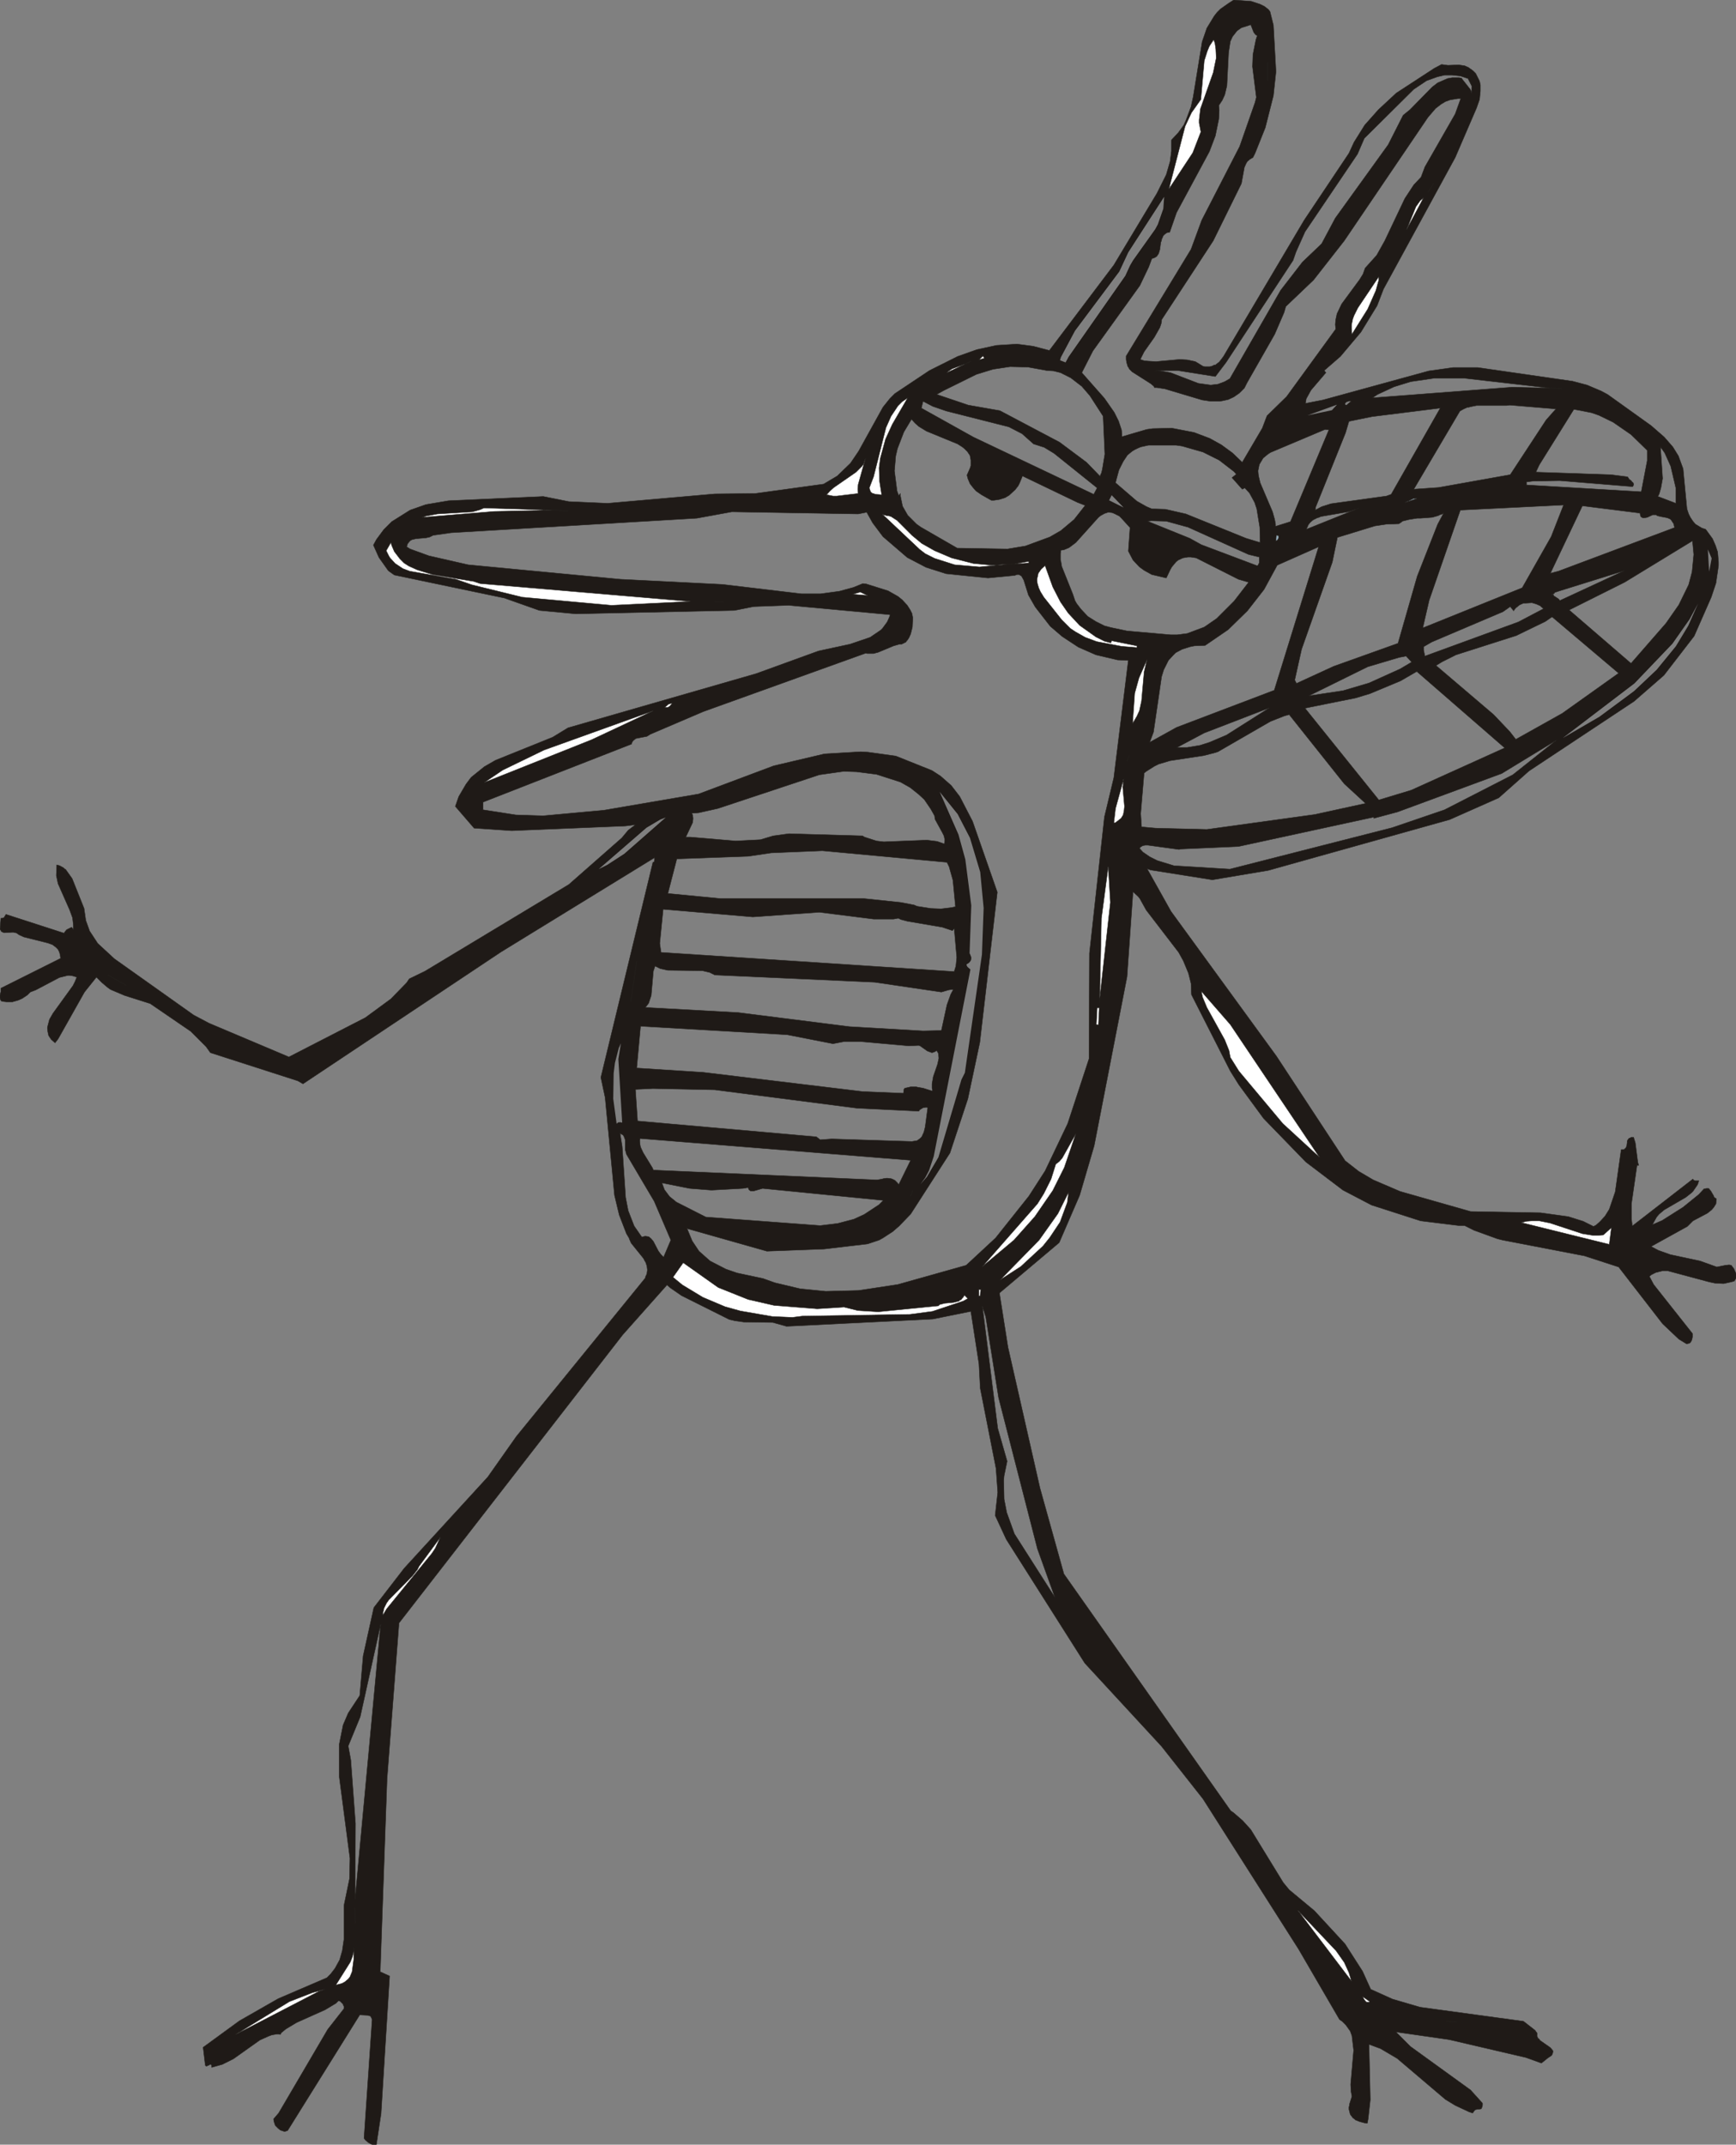 <?xml version="1.0" encoding="UTF-8" standalone="no"?>
<svg xmlns:xlink="http://www.w3.org/1999/xlink" height="251.2px" width="203.4px" xmlns="http://www.w3.org/2000/svg">
  <rect width="100%" height="100%" fill="#808080" stroke="none"/>
  <g transform="matrix(1.0, 0.0, 0.0, 1.0, -95.0, -18.0)">
    <path d="M243.6 19.1 L243.8 19.35 244.2 20.95 244.5 26.4 244.2 29.2 243.25 32.95 242.05 35.95 241.8 36.45 241.7 36.5 241.55 36.6 241.45 36.65 241.15 36.9 241.0 37.15 240.8 37.6 240.45 39.5 237.15 46.2 231.1 55.45 231.1 55.65 231.05 55.9 230.9 56.35 230.25 57.5 229.05 59.2 228.6 60.1 229.05 60.25 229.55 60.3 230.45 60.35 233.2 60.1 234.1 60.15 235.05 60.35 235.95 60.9 236.15 60.95 236.75 60.95 237.1 60.85 237.25 60.75 237.4 60.75 237.85 60.4 238.05 60.15 238.35 59.75 247.8 43.8 253.05 35.95 253.65 34.65 254.9 32.65 256.5 30.85 258.6 28.9 263.05 26.0 263.9 25.55 264.65 25.65 265.9 25.6 266.6 25.7 267.05 25.9 267.6 26.3 267.9 26.6 268.35 27.5 268.45 27.95 268.45 28.65 268.35 29.65 268.0 30.65 265.5 36.45 257.1 51.85 256.35 53.8 254.45 56.9 252.05 59.75 250.15 61.4 250.35 61.65 248.6 63.7 248.05 64.7 247.95 65.25 250.0 64.85 262.4 61.45 265.25 61.05 268.15 61.05 279.25 62.65 280.95 63.1 282.6 63.8 283.35 64.2 288.45 67.85 290.0 69.2 291.0 70.35 291.65 71.4 292.2 72.9 292.65 77.6 292.85 78.2 293.05 78.6 293.35 79.05 293.65 79.4 294.4 79.85 294.85 80.0 295.65 81.1 296.0 81.9 296.25 82.65 296.35 83.85 296.35 84.25 296.05 86.3 295.5 87.95 293.5 92.5 289.95 97.1 286.45 100.15 274.15 108.3 270.6 111.45 264.85 114.0 243.6 119.95 237.05 121.05 229.8 119.9 229.4 119.75 232.2 124.75 244.55 141.7 252.6 153.95 254.2 155.2 255.9 156.2 259.05 157.55 267.3 159.9 275.5 160.05 278.75 160.5 280.5 161.05 281.7 161.65 282.0 161.5 282.45 161.1 283.05 160.45 283.55 159.65 284.25 157.6 284.95 152.65 285.05 152.65 285.15 152.65 285.25 152.65 285.35 152.6 285.4 152.5 285.45 152.5 285.5 152.45 285.6 152.2 285.65 151.8 285.65 151.65 285.7 151.55 285.8 151.4 285.85 151.35 285.9 151.3 286.0 151.3 286.05 151.25 286.15 151.2 286.4 151.2 286.6 151.85 286.9 154.15 287.0 154.5 286.8 154.5 286.15 159.0 286.15 160.75 286.25 161.6 293.35 156.1 293.4 156.2 293.5 156.25 293.6 156.3 294.05 156.3 293.9 156.75 293.35 157.55 293.2 157.7 292.5 158.25 290.0 159.7 289.4 160.2 289.1 160.55 288.6 161.45 289.75 160.95 292.2 159.4 294.05 157.9 294.65 157.25 294.95 157.2 295.2 157.2 295.45 157.5 295.8 158.1 295.8 158.2 296.0 158.35 296.1 158.4 296.1 158.55 296.05 159.0 295.8 159.4 295.55 159.7 295.05 160.1 293.35 161.0 292.7 161.65 288.45 164.0 289.3 164.45 290.7 164.95 294.2 165.7 296.15 166.4 297.15 166.2 297.6 166.15 297.85 166.2 298.15 166.6 298.2 166.7 298.3 166.95 298.35 167.05 298.4 167.2 298.4 167.3 298.4 167.45 298.4 167.55 298.4 167.7 298.35 167.8 298.2 168.05 297.85 168.15 296.95 168.35 295.95 168.3 295.25 168.15 290.4 166.85 289.8 166.85 289.0 167.05 288.5 167.3 288.25 167.5 288.75 168.45 293.3 174.2 293.3 174.6 293.25 174.85 293.2 175.0 293.15 175.1 293.05 175.25 292.9 175.35 292.8 175.35 292.7 175.4 292.6 175.4 291.7 174.85 289.8 173.05 284.65 166.4 280.65 165.1 271.05 163.25 270.45 163.1 267.7 162.1 266.6 161.55 265.9 161.55 261.45 161.0 255.7 159.15 252.35 157.4 248.0 154.1 243.05 149.0 240.15 145.05 239.15 143.45 234.6 134.5 234.55 133.2 234.25 132.0 233.65 130.55 233.1 129.55 229.3 124.6 228.55 123.25 228.35 123.0 227.75 122.45 227.05 132.4 223.2 152.2 221.5 158.0 219.1 163.55 212.1 169.45 213.1 175.8 216.85 192.3 219.65 202.35 239.2 230.1 239.5 230.3 240.6 231.25 241.55 232.3 245.35 238.5 246.05 239.35 249.0 241.8 252.6 245.7 254.65 248.9 255.6 251.0 258.15 252.15 261.4 253.1 273.5 254.75 274.85 255.8 275.1 256.15 275.1 256.3 275.1 256.4 275.1 256.5 275.2 256.75 275.3 256.8 275.45 257.0 276.6 257.8 276.75 257.95 276.95 258.2 276.95 258.25 276.95 258.35 276.9 258.55 276.8 258.75 276.35 259.05 275.6 259.65 273.8 259.0 264.8 256.9 258.55 256.0 260.25 257.7 267.3 262.8 268.7 264.35 268.7 264.6 268.65 264.75 268.65 264.8 268.6 264.9 268.55 265.0 268.3 265.05 268.15 265.05 267.9 265.1 267.8 265.15 267.65 265.35 267.55 265.5 267.1 265.35 265.5 264.6 264.35 263.9 258.7 259.1 256.75 257.95 255.4 257.45 255.55 263.95 255.3 266.2 255.2 266.7 254.85 266.65 254.3 266.5 253.8 266.3 253.7 266.2 253.5 266.05 253.2 265.65 253.15 265.45 253.05 265.05 253.05 264.8 253.1 264.65 253.1 264.5 253.4 263.55 253.3 263.0 253.25 262.15 253.6 258.15 253.4 256.45 253.2 255.9 252.7 255.2 252.25 254.75 251.95 254.55 247.15 246.3 235.95 228.7 231.1 222.55 222.1 212.8 212.9 198.3 211.6 195.5 211.9 192.8 211.7 190.0 209.85 180.6 209.7 177.75 208.75 171.6 204.3 172.5 187.15 173.35 185.55 172.9 182.15 172.85 181.1 172.7 180.45 172.55 174.85 169.75 173.55 168.85 173.15 168.5 167.95 174.35 141.75 208.1 140.35 226.35 139.55 248.95 140.65 249.45 139.65 265.55 139.1 269.2 138.7 269.2 138.5 269.15 138.15 268.95 137.8 268.65 137.65 268.45 138.6 254.55 138.5 254.3 138.4 254.15 138.3 254.1 138.2 254.1 138.1 254.05 137.15 254.0 128.7 267.55 128.4 267.65 128.3 267.65 128.15 267.6 127.85 267.5 127.6 267.3 127.25 266.95 127.1 266.5 127.05 266.2 127.65 265.5 133.4 255.7 135.2 253.4 135.25 253.35 135.3 253.25 135.3 253.0 135.25 252.9 135.2 252.85 135.2 252.75 135.1 252.65 134.85 252.4 134.65 252.35 134.35 252.65 133.1 253.4 129.75 254.9 128.5 255.65 127.95 256.1 127.85 256.3 127.65 256.25 127.45 256.25 126.85 256.35 126.45 256.5 125.45 256.95 122.35 259.15 121.05 259.8 119.8 260.15 119.8 260.0 119.8 259.9 119.75 259.85 119.7 259.8 119.65 259.8 119.6 259.8 119.55 259.85 119.45 259.9 119.3 259.95 119.25 260.0 119.15 260.0 119.1 259.95 119.05 259.9 118.8 257.8 123.05 254.7 127.6 252.1 133.3 249.65 133.75 249.2 134.25 248.55 134.8 247.55 135.1 246.5 135.3 245.15 135.3 241.2 135.95 238.05 136.0 235.65 134.75 226.1 134.75 222.3 135.2 220.05 135.8 218.65 137.15 216.6 137.55 211.95 138.8 206.3 142.35 201.7 152.15 191.0 155.5 186.25 170.6 167.7 170.65 167.5 170.75 167.3 170.8 167.15 170.85 166.75 170.8 166.3 170.65 165.85 170.55 165.7 170.4 165.4 168.95 163.6 168.75 163.15 168.7 163.0 168.4 162.5 167.55 160.3 167.0 158.0 165.9 146.55 165.4 144.2 171.5 119.0 171.65 118.95 171.7 118.65 171.7 118.45 153.7 129.5 130.5 144.95 129.9 144.6 119.65 141.3 119.15 140.6 117.35 138.8 112.6 135.55 109.6 134.6 107.95 133.9 107.6 133.65 106.95 133.1 106.3 132.45 104.9 134.2 101.8 139.7 101.45 140.15 101.0 139.75 100.7 139.3 100.6 138.85 100.55 138.4 100.6 138.15 100.8 137.4 101.2 136.7 103.55 133.45 103.8 132.95 104.0 132.45 103.5 132.3 103.15 132.25 102.95 132.25 101.95 132.5 99.2 133.95 98.55 134.2 98.2 134.55 97.6 134.95 97.15 135.15 96.45 135.35 95.8 135.35 95.35 135.3 95.15 135.25 95.1 135.15 95.05 135.1 95.0 134.9 95.0 134.55 95.1 134.15 95.1 133.75 102.1 130.25 102.05 129.85 101.95 129.5 101.8 129.2 101.55 128.95 101.15 128.65 100.6 128.45 97.8 127.75 97.25 127.5 97.1 127.4 97.05 127.35 96.85 127.25 96.75 127.25 96.6 127.2 96.4 127.2 95.5 127.25 95.35 127.2 95.25 127.15 95.15 127.1 95.15 127.05 95.1 127.0 95.05 126.9 95.0 126.85 95.1 125.55 95.15 125.55 95.3 125.55 95.35 125.5 95.45 125.5 95.7 125.1 102.5 127.3 102.6 127.15 102.8 126.9 103.4 126.6 103.6 126.9 103.6 126.4 103.5 125.5 103.15 124.55 101.8 121.5 101.6 120.55 101.65 119.3 102.0 119.4 102.45 119.65 102.55 119.75 102.7 119.85 103.45 120.9 104.85 124.4 105.05 125.8 105.5 127.05 106.45 128.5 108.4 130.3 117.7 136.9 119.5 137.85 128.85 141.8 137.8 137.2 140.8 135.0 142.65 133.1 142.95 132.65 144.8 131.75 161.65 121.6 167.85 116.15 168.6 115.25 169.45 114.6 168.25 114.75 154.95 115.3 150.55 115.0 148.35 112.45 148.75 111.3 149.6 109.85 150.2 109.05 151.75 107.8 153.05 107.05 159.75 104.35 161.55 103.25 183.6 96.9 190.9 94.25 194.6 93.45 196.95 92.65 198.2 91.8 198.4 91.6 198.95 90.85 199.2 90.3 199.3 90.0 187.4 88.9 183.3 89.05 181.05 89.5 162.45 89.9 158.2 89.5 154.1 88.05 141.2 85.35 140.5 84.85 139.4 83.3 138.75 81.85 139.1 81.2 139.95 80.05 140.9 79.1 143.05 77.75 144.9 77.1 147.55 76.65 158.65 76.15 161.65 76.75 166.2 76.95 178.75 75.85 183.5 75.8 191.5 74.7 193.1 73.75 194.65 72.25 195.6 70.85 198.45 65.7 199.25 64.7 199.85 64.1 203.9 61.4 207.2 59.75 209.45 58.95 211.75 58.45 214.15 58.3 216.05 58.55 217.95 59.05 225.5 49.05 230.55 40.65 231.65 38.45 232.1 36.9 232.25 35.7 232.25 34.4 233.05 33.55 233.7 32.65 233.95 32.1 234.55 30.5 234.8 29.35 235.85 22.9 236.4 21.3 237.25 19.9 237.6 19.45 238.0 19.05 239.0 18.35 239.55 18.0 241.6 18.15 242.65 18.5 243.15 18.75 243.6 19.1 M230.65 61.4 L231.6 61.55 232.15 61.65 235.4 62.9 236.85 63.1 237.7 63.0 238.5 62.7 239.1 62.35 245.05 52.0 247.6 48.7 249.85 46.55 251.45 43.55 257.65 34.95 259.4 31.5 260.2 30.85 262.8 28.2 263.45 27.7 264.6 27.2 265.15 27.1 265.95 27.1 266.25 27.15 266.3 27.25 267.25 28.45 267.35 28.65 267.4 28.85 267.4 28.95 267.45 28.1 267.0 27.2 266.1 26.9 265.15 26.8 264.25 26.8 263.4 27.0 262.15 27.45 260.65 28.45 254.85 34.2 254.05 36.05 247.9 45.15 246.85 47.5 246.5 48.5 238.65 60.45 237.4 62.1 233.0 61.4 230.8 61.4 230.65 61.4 230.6 61.4 230.35 61.45 230.6 61.4 230.65 61.4 M263.2 30.7 L262.3 31.75 252.5 46.2 248.9 50.8 245.65 53.9 245.45 54.6 244.35 57.15 241.1 62.85 240.8 63.45 240.2 64.05 239.55 64.5 238.9 64.8 238.2 64.95 237.9 65.0 236.85 65.0 235.85 64.85 231.5 63.55 230.55 63.4 230.25 63.4 230.2 63.25 229.85 62.95 227.65 61.55 227.3 61.2 227.25 61.05 227.15 60.95 227.0 60.45 226.95 60.1 226.95 59.7 234.55 47.2 235.8 43.8 240.25 35.15 242.05 30.0 242.2 29.4 241.75 25.8 241.8 24.4 242.15 22.65 242.3 22.2 242.25 22.15 242.1 22.05 241.9 21.8 241.55 20.9 240.45 21.25 239.95 21.6 239.75 21.85 239.4 22.3 239.15 22.85 238.95 24.15 238.75 28.05 238.5 29.1 238.2 29.75 237.8 30.35 237.85 30.9 237.8 31.95 237.4 33.9 236.7 35.75 232.85 42.9 232.05 45.2 231.75 45.25 231.65 45.3 231.45 45.45 231.35 45.55 231.3 45.6 231.1 46.05 231.1 46.15 231.0 46.4 230.9 47.2 230.75 47.7 230.55 48.0 230.35 48.15 229.95 48.3 229.6 49.25 228.55 51.45 223.05 59.1 221.75 61.65 224.4 64.65 225.55 66.3 226.05 67.3 226.4 68.35 226.45 68.9 226.45 69.15 229.35 68.3 230.05 68.2 232.3 68.15 234.9 68.65 236.75 69.35 238.1 70.1 239.4 71.05 240.55 72.15 242.9 68.15 243.45 66.7 245.75 64.45 251.5 56.55 251.45 56.0 251.5 55.45 251.65 54.75 252.2 53.6 254.3 50.75 254.7 50.1 254.95 49.4 256.3 47.9 257.25 46.2 259.6 41.25 260.65 39.65 261.5 38.75 261.95 37.55 265.5 31.35 266.15 29.55 265.8 29.55 264.9 29.7 264.35 29.9 263.85 30.2 263.2 30.7 M243.5 27.45 L243.5 25.3 243.5 27.45 M261.4 41.5 L260.9 42.2 259.8 44.9 261.8 41.15 261.7 41.25 261.4 41.5 M262.3 40.55 L262.95 39.5 262.3 40.55 M280.0 66.05 L279.4 65.95 275.35 72.45 274.95 73.3 283.75 73.6 285.7 73.85 285.9 74.15 286.05 74.25 286.2 74.4 286.2 74.45 286.3 74.5 286.35 74.55 286.4 74.7 286.4 74.8 286.3 75.0 277.75 74.3 274.65 74.35 273.85 74.45 273.85 74.8 287.3 75.6 288.0 71.95 288.0 70.75 286.1 68.9 284.0 67.45 282.35 66.65 281.5 66.35 280.0 66.05 M271.9 65.45 L271.5 65.5 268.0 65.5 267.25 65.65 267.1 65.7 266.95 65.7 266.5 65.9 266.05 66.15 260.65 75.3 263.55 75.1 271.95 73.6 276.15 67.2 277.3 65.9 271.9 65.45 M278.0 63.5 L276.55 63.45 278.0 63.5 M276.55 63.45 L266.55 62.3 263.05 62.3 260.3 62.7 258.35 63.3 256.4 64.2 255.8 64.6 272.15 63.35 276.55 63.45 M256.2 52.05 L256.55 50.8 256.55 50.4 254.1 54.05 253.65 54.95 253.5 55.35 253.35 56.05 253.35 56.45 253.4 57.15 255.25 54.2 256.2 52.05 M251.05 66.05 L251.65 65.4 248.2 66.65 251.05 66.05 M252.9 65.05 L252.75 65.1 252.65 65.2 252.6 65.3 252.6 65.35 252.65 65.4 252.75 65.45 253.15 65.1 253.2 65.05 253.3 65.05 253.25 65.0 253.05 65.0 252.9 65.05 M253.05 67.35 L252.65 68.7 249.15 77.4 249.1 77.75 249.85 77.35 250.95 77.0 257.45 76.1 258.0 75.9 263.75 65.8 255.75 66.8 253.05 67.35 M243.55 71.2 L243.0 71.65 242.85 71.9 242.55 72.4 242.45 72.9 242.4 73.15 242.45 73.7 242.65 74.55 244.1 77.95 244.35 78.85 244.45 79.4 244.45 79.65 246.2 79.1 250.7 68.35 250.25 68.3 243.85 71.0 243.55 71.2 M260.6 76.4 L259.65 76.85 261.0 76.4 260.6 76.4 M259.05 79.25 L258.9 79.35 257.45 79.4 256.1 79.6 251.7 80.95 251.1 83.85 247.5 94.05 246.7 97.65 246.9 98.05 251.25 96.05 258.8 93.35 261.05 85.5 263.45 79.4 264.15 78.1 264.0 78.2 263.85 78.25 Q263.65 78.3 263.5 78.4 L262.8 78.6 261.45 78.7 261.05 78.7 260.1 78.85 259.3 79.05 259.2 79.15 259.05 79.25 M253.9 77.65 L254.2 77.5 253.9 77.65 252.95 77.95 249.75 78.5 249.55 78.6 249.35 78.65 248.85 78.9 248.55 79.15 248.3 79.45 248.15 79.8 248.05 80.0 253.9 77.65 M244.7 81.2 L244.8 81.05 244.8 80.95 244.8 80.85 244.8 80.75 244.55 80.7 244.5 81.35 244.6 81.3 244.7 81.25 244.7 81.2 M290.05 71.05 L289.55 70.35 289.8 74.05 289.6 75.15 289.4 75.85 289.25 76.15 291.35 76.95 291.35 75.15 290.75 72.6 290.05 71.05 M277.05 87.8 L277.15 87.85 277.6 88.15 277.7 88.25 277.75 88.35 285.3 84.85 277.6 87.25 277.15 87.4 277.15 87.45 277.05 87.55 276.8 87.65 276.85 87.65 277.0 87.65 277.05 87.8 M265.6 94.7 L264.0 95.5 263.25 95.95 270.0 101.7 271.9 103.7 272.6 104.6 278.05 101.55 284.65 96.85 276.85 90.25 276.05 90.8 272.65 92.45 265.6 94.7 M276.65 85.15 L277.6 84.9 291.2 79.8 291.1 79.35 291.0 79.2 290.8 78.9 290.7 78.8 290.35 78.65 289.55 78.5 289.15 78.4 289.05 78.3 288.8 78.3 288.65 78.3 288.0 78.6 287.7 78.65 287.5 78.65 287.45 78.65 287.4 78.6 287.35 78.6 287.3 78.55 287.25 78.5 287.2 78.4 287.15 78.1 280.4 77.25 276.65 85.15 M261.0 96.65 L259.1 97.75 255.5 99.25 253.85 99.75 247.9 100.95 256.55 111.7 260.35 110.55 271.3 105.6 261.0 96.65 M260.4 95.55 L259.75 94.85 258.95 95.0 255.25 96.1 248.35 99.5 252.35 98.9 255.4 98.0 259.05 96.35 260.4 95.55 M261.8 94.15 L261.95 94.85 272.9 90.85 275.85 89.3 275.45 88.95 275.0 88.75 274.5 88.6 273.7 88.65 273.5 88.65 273.05 88.85 272.85 89.0 272.75 89.1 272.65 89.15 272.4 89.45 272.35 89.55 271.95 89.05 271.1 89.65 262.75 93.2 261.8 93.75 261.8 93.9 261.8 94.15 M262.45 88.3 L261.7 91.55 273.35 86.85 276.75 80.85 278.2 77.15 266.1 77.75 262.45 88.3 M249.5 82.05 L244.65 84.2 243.1 87.05 241.15 89.55 238.9 91.75 236.2 93.6 234.95 93.65 234.45 93.75 233.5 94.05 232.75 94.45 232.45 94.75 231.9 95.35 231.35 96.45 231.1 97.25 230.15 103.75 229.7 104.95 232.85 103.2 244.3 98.85 249.5 82.05 M295.55 83.4 L295.1 82.35 295.25 84.95 295.55 83.4 M293.45 82.95 L293.3 81.35 285.35 86.2 278.85 89.45 286.1 95.7 290.2 91.0 291.7 88.85 292.85 86.5 293.25 85.0 293.45 82.95 M289.1 96.45 L291.35 93.7 292.8 91.3 293.95 88.7 292.95 90.55 290.95 93.4 286.5 98.05 278.1 104.45 282.4 101.95 286.45 98.95 289.1 96.45 M237.45 23.75 L237.35 23.05 237.2 22.65 236.7 23.4 236.45 24.0 236.1 25.1 235.7 29.65 234.6 31.2 233.85 32.8 231.95 40.15 234.75 35.9 235.7 33.45 235.5 32.4 235.5 32.05 235.65 30.75 237.15 26.5 237.5 24.8 237.45 23.75 M231.3 42.45 L231.4 41.05 227.2 47.55 226.15 49.8 220.95 56.75 219.3 59.85 219.2 60.2 219.85 60.45 220.2 59.8 226.85 50.3 227.4 49.1 227.75 48.5 230.35 44.85 230.65 44.3 231.3 42.45 M202.2 67.55 L201.8 67.1 200.9 68.6 200.15 70.55 199.95 71.4 199.8 73.15 200.1 75.5 200.3 76.05 200.5 75.8 200.5 76.1 200.75 77.3 201.35 78.35 202.4 79.4 202.9 79.75 207.15 82.2 213.05 82.3 215.15 81.95 218.0 80.9 219.3 80.15 220.85 78.85 222.15 77.2 221.25 76.85 214.8 73.75 214.45 74.6 214.3 74.9 213.95 75.35 213.25 76.0 212.75 76.3 212.1 76.5 211.45 76.6 211.15 76.6 210.0 75.95 209.35 75.5 209.0 75.1 208.65 74.65 208.4 74.05 208.3 73.65 208.65 72.85 208.75 72.55 208.75 71.9 208.65 71.35 208.35 70.9 208.0 70.55 207.75 70.35 207.2 70.0 203.55 68.5 202.65 67.95 202.2 67.55 M196.2 72.3 L196.0 72.6 195.3 73.3 192.7 75.1 192.25 75.5 191.85 75.95 192.6 76.1 193.05 76.1 195.55 75.8 195.5 75.3 195.55 74.75 196.4 71.7 196.2 72.3 M200.7 65.05 L200.2 65.55 199.4 66.75 198.8 68.1 197.35 73.85 196.85 75.15 196.9 75.3 197.0 75.6 197.1 75.7 197.15 75.75 197.6 75.9 198.3 75.95 198.05 74.35 198.0 72.8 198.15 71.65 198.75 69.45 199.55 67.7 201.35 64.6 200.7 65.05 M180.75 77.95 L176.65 78.7 147.85 80.4 145.75 80.7 145.65 80.75 145.35 80.9 144.9 81.0 143.75 81.1 143.3 81.2 143.1 81.3 142.95 81.45 142.75 81.7 142.65 82.05 143.05 82.3 145.25 83.1 149.85 84.15 167.7 85.85 179.65 86.45 188.9 87.55 191.15 87.55 193.35 87.25 195.0 86.8 196.1 86.35 196.5 86.4 199.05 87.2 200.2 87.85 200.7 88.25 201.3 88.9 201.65 89.45 201.85 89.85 201.95 90.35 201.9 91.45 201.7 92.25 201.5 92.7 201.3 93.0 201.2 93.1 201.15 93.2 200.65 93.45 200.4 93.45 199.7 93.65 197.9 94.4 197.35 94.55 196.6 94.55 196.45 94.5 177.4 101.35 171.2 104.0 170.8 104.25 169.5 104.5 169.25 104.7 169.15 104.8 169.05 104.95 169.0 105.15 151.6 111.95 151.6 112.85 155.45 113.45 158.65 113.55 165.75 112.9 176.85 111.0 185.65 107.7 191.6 106.3 195.85 106.05 196.7 106.1 199.95 106.55 204.2 108.25 205.2 108.9 206.45 110.0 207.45 111.3 208.95 114.2 211.85 122.5 209.8 140.1 208.4 146.7 206.3 153.05 201.7 160.2 200.35 161.6 199.6 162.25 198.45 163.0 198.0 163.25 196.65 163.7 191.55 164.3 184.85 164.55 175.5 161.9 176.1 163.35 176.9 164.55 178.2 165.7 180.05 166.65 181.35 167.1 184.4 167.75 185.8 168.25 188.75 168.95 191.75 169.25 195.6 169.15 200.2 168.45 208.2 166.2 211.65 163.0 215.55 158.1 217.45 155.15 220.1 149.6 222.6 142.0 222.65 129.65 224.4 113.7 225.5 109.1 227.2 95.35 225.95 95.3 223.4 94.7 221.35 93.8 219.45 92.55 218.05 91.35 216.3 89.1 215.5 87.7 214.95 85.95 214.7 85.5 214.65 85.45 214.55 85.4 214.4 85.3 214.15 85.3 213.9 85.4 210.75 85.7 205.85 85.2 203.5 84.45 201.3 83.3 198.45 80.85 197.25 79.25 196.55 78.0 195.55 78.2 180.75 77.95 M179.8 88.5 L178.75 88.45 179.8 88.5 M213.0 84.1 L211.2 84.2 209.05 84.0 206.5 83.35 204.5 82.5 203.0 81.65 201.85 80.7 200.1 78.95 199.4 78.5 199.05 78.4 198.9 78.4 198.55 78.3 198.4 78.25 202.75 82.35 203.4 82.85 204.5 83.4 206.85 84.15 209.75 84.4 213.0 84.1 213.9 84.05 213.0 84.1 M166.65 88.9 L175.9 88.45 151.25 86.35 150.5 86.1 145.7 85.3 143.9 84.75 142.9 84.3 142.35 83.95 141.85 83.45 141.2 82.6 140.9 81.9 140.8 81.55 140.25 82.5 140.55 83.1 140.7 83.35 141.3 84.0 142.2 84.6 143.0 84.9 148.4 85.85 150.3 86.5 156.2 87.95 166.65 88.9 M196.65 87.75 L195.8 87.35 194.9 87.6 196.65 87.75 M213.9 84.05 L215.55 83.95 215.55 83.75 213.9 84.05 M226.6 72.05 L226.1 73.05 225.8 74.15 225.7 74.55 228.2 76.7 229.35 77.35 229.95 77.6 231.55 77.65 233.95 78.2 241.0 81.05 242.65 81.55 242.6 79.75 242.25 77.6 242.0 76.85 241.4 75.75 240.85 75.15 240.55 75.3 239.35 73.95 239.85 73.55 239.6 73.25 237.85 71.9 235.95 70.95 233.5 70.25 232.8 70.15 229.55 70.15 228.65 70.35 228.3 70.5 Q227.95 70.65 227.65 70.85 L227.1 71.3 226.6 72.05 M223.9 73.8 L223.95 73.6 224.05 73.4 224.15 73.0 224.45 71.2 224.25 66.75 222.7 64.35 221.75 63.25 220.45 62.25 219.25 61.65 218.45 61.45 217.65 61.4 215.45 61.0 213.35 60.95 211.35 61.25 209.4 61.85 205.55 63.75 204.75 64.2 208.45 65.45 212.15 66.1 219.15 69.8 222.3 72.15 223.9 73.8 M208.05 60.65 L207.75 60.75 206.55 61.2 206.1 61.5 205.95 61.65 208.05 60.65 208.65 60.4 208.75 60.3 208.05 60.65 208.75 60.3 208.65 60.4 208.05 60.65 M210.35 59.95 L210.15 59.7 209.7 60.15 210.35 59.95 M205.9 66.15 L204.3 65.6 203.15 65.0 202.95 65.8 209.05 69.2 223.15 75.9 223.55 75.15 218.5 71.1 217.35 70.4 216.1 70.0 214.75 68.8 213.2 68.0 205.9 66.15 M217.45 84.25 L217.0 84.65 216.65 85.15 216.5 85.85 216.5 86.0 216.55 86.35 216.7 86.85 216.9 87.3 217.3 87.95 219.4 90.6 220.4 91.6 221.0 92.0 222.15 92.65 223.5 93.15 226.4 93.7 228.2 93.85 228.2 93.65 225.25 93.05 225.15 93.3 224.4 93.1 223.4 92.6 221.5 91.25 220.15 89.8 219.25 88.5 218.35 86.75 217.45 84.25 M234.4 81.05 L235.75 81.8 242.25 84.25 242.35 84.25 242.4 84.2 242.45 84.1 242.55 83.9 242.55 83.25 241.3 82.95 234.2 79.75 231.65 79.05 229.9 79.0 229.45 79.05 234.4 81.05 M221.05 81.55 L220.25 82.15 219.65 82.4 219.3 82.45 219.25 82.85 219.25 83.4 219.25 83.6 219.3 83.75 219.4 84.35 220.7 87.6 220.95 88.35 221.15 88.7 221.65 89.35 222.45 90.2 223.4 90.8 224.4 91.3 225.15 91.5 227.05 91.9 232.15 92.35 232.95 92.35 234.1 92.2 236.1 91.45 237.55 90.45 239.6 88.4 241.3 86.2 240.1 85.85 235.15 83.35 234.5 83.25 234.2 83.25 233.6 83.35 233.05 83.6 232.8 83.8 232.3 84.4 232.1 84.75 231.65 85.7 229.95 85.3 229.05 84.8 228.5 84.4 227.75 83.6 227.2 82.55 227.4 79.8 226.4 78.7 226.15 78.45 225.55 78.15 225.3 78.05 224.85 78.0 224.4 78.15 223.95 78.4 223.7 78.6 221.05 81.55 M225.25 76.0 L224.95 76.6 226.65 77.45 225.25 76.0 M229.05 96.7 L229.4 95.25 228.45 97.4 227.95 99.2 227.7 102.75 228.2 101.9 228.5 101.25 228.75 100.1 229.05 96.7 M234.1 105.55 L235.6 105.3 236.7 104.95 238.7 104.1 243.75 100.9 236.1 103.85 232.9 105.55 234.1 105.55 M237.4 106.15 L236.05 106.5 232.1 107.1 230.75 107.5 230.25 107.75 229.3 108.35 229.05 108.55 228.65 113.3 228.75 114.85 230.4 115.0 236.4 115.15 249.05 113.4 255.0 112.1 252.5 109.8 246.05 101.7 245.5 101.85 243.85 102.5 237.7 106.05 237.4 106.15 M227.05 107.15 L227.3 106.5 227.05 107.15 M226.55 110.2 L226.65 109.25 225.7 112.7 225.5 114.4 225.7 114.35 225.9 114.2 226.35 113.85 226.6 113.45 226.7 112.95 226.75 112.45 226.55 110.2 M229.5 117.0 L229.2 117.0 228.9 117.05 228.65 117.2 228.6 117.25 228.5 117.35 228.9 117.8 229.7 118.35 230.6 118.8 232.55 119.4 239.1 119.8 258.1 114.95 264.25 112.85 272.25 108.75 277.35 104.7 270.95 108.6 258.75 113.1 255.95 113.85 256.0 113.7 240.1 117.15 233.3 117.45 233.15 117.5 229.5 117.0 M223.85 134.95 L225.1 123.7 224.85 119.5 224.05 125.55 223.85 134.95 223.85 135.45 223.85 134.95 M206.65 121.1 L206.2 119.5 205.95 119.0 191.35 117.65 185.35 117.9 182.65 118.3 174.3 118.6 173.25 122.65 179.45 123.25 196.25 123.25 200.55 123.7 202.1 124.0 202.45 124.15 204.05 124.4 205.25 124.45 206.5 124.3 206.95 124.2 206.65 121.1 M204.55 113.95 L204.5 113.55 204.05 112.75 203.3 111.65 202.65 111.05 201.65 110.25 200.5 109.6 197.7 108.7 195.35 108.4 193.85 108.35 191.0 108.75 179.1 112.7 176.85 113.2 176.05 113.25 176.15 113.45 176.2 113.8 176.2 113.95 176.15 114.35 175.35 116.05 175.9 116.05 181.2 116.5 184.1 116.35 185.6 115.9 187.45 115.65 196.05 115.9 196.3 116.05 197.7 116.5 198.55 116.6 203.6 116.4 204.8 116.55 205.65 116.85 205.7 116.35 205.6 115.9 205.4 115.5 204.55 113.95 M209.85 120.15 L208.65 116.15 207.2 113.35 205.1 110.75 207.3 115.75 208.1 118.65 208.8 124.05 208.6 129.65 208.7 129.85 208.75 130.0 208.8 130.1 208.8 130.35 208.75 130.5 208.65 130.65 208.5 130.8 208.25 130.95 208.25 131.05 208.35 131.25 208.7 131.55 204.4 153.45 203.85 155.1 203.4 155.95 202.85 156.7 203.6 155.85 204.95 153.55 207.65 144.45 208.05 143.65 210.05 129.8 210.25 124.35 209.85 120.15 M203.6 147.7 L203.45 147.7 203.15 147.75 202.9 147.9 202.75 148.0 202.65 148.15 195.4 147.8 178.75 145.65 171.5 145.5 169.45 145.6 169.7 149.3 190.65 151.15 191.1 151.5 192.45 151.4 201.85 151.7 202.45 151.6 202.6 151.5 202.8 151.35 203.0 151.15 203.25 150.6 203.4 150.0 203.7 147.75 203.6 147.7 M202.8 140.5 L202.65 140.45 201.45 140.5 195.85 140.0 193.9 140.0 192.6 140.25 187.25 139.2 170.05 138.2 169.6 143.1 177.4 143.6 196.05 145.85 200.85 146.05 200.9 145.7 200.9 145.6 200.95 145.55 200.95 145.5 201.05 145.45 201.7 145.3 202.35 145.3 202.55 145.35 203.15 145.45 204.25 145.8 204.25 145.6 204.2 145.45 204.2 144.95 204.35 144.1 204.85 142.65 205.0 141.95 204.95 141.4 204.9 141.3 204.75 141.05 204.5 141.2 204.2 141.3 204.05 141.25 203.65 141.1 202.8 140.5 M205.95 135.7 L206.4 134.45 206.7 133.9 206.5 133.9 206.15 133.95 205.3 134.2 197.5 133.05 178.75 132.2 178.15 131.9 177.3 131.7 173.25 131.65 172.35 131.45 171.75 131.15 171.55 131.75 171.3 134.6 171.1 135.2 171.0 135.5 170.7 135.9 170.6 136.0 181.5 136.6 194.55 138.25 203.15 138.75 205.3 138.7 205.95 135.7 M206.8 126.75 L206.6 127.0 205.4 126.6 201.3 125.9 200.55 125.7 200.25 125.55 199.7 125.65 197.35 125.65 191.0 124.85 183.2 125.4 172.7 124.5 172.3 128.5 172.45 129.55 206.8 131.8 207.0 131.15 207.1 130.15 206.8 126.75 M164.3 104.65 L171.55 101.25 158.75 105.85 153.9 108.2 151.75 109.65 164.3 104.65 M173.75 100.4 L173.6 100.4 173.4 100.45 173.3 100.5 172.9 100.85 173.0 100.85 173.15 100.85 173.25 100.85 173.5 100.7 173.65 100.5 173.75 100.4 M223.8 136.05 L223.55 136.05 223.45 138.0 223.7 138.05 223.8 136.05 M235.9 134.8 L236.4 136.0 238.5 139.8 239.0 141.05 239.15 141.85 240.15 143.45 245.3 149.6 249.6 153.55 239.15 138.0 235.75 134.1 235.9 134.8 M165.15 119.8 L166.15 119.3 168.15 118.0 173.0 113.75 172.35 114.0 170.75 114.95 165.15 119.8 M168.9 135.35 L169.6 130.6 168.9 135.35 M167.45 142.05 L167.75 140.2 167.5 140.75 167.05 142.5 166.9 143.7 166.85 146.7 167.25 149.65 167.3 149.55 167.4 149.5 167.45 149.45 167.75 149.45 167.9 149.5 167.45 142.05 M200.15 156.55 L200.3 156.75 201.7 153.9 170.0 151.35 169.95 151.6 170.0 152.1 170.05 152.35 170.35 153.0 171.45 154.8 171.55 155.05 197.75 156.2 198.35 156.1 198.5 156.05 198.85 156.0 199.0 156.0 199.4 156.05 199.55 156.1 199.85 156.25 200.15 156.55 M195.05 160.8 L196.25 160.25 198.0 159.1 198.5 158.6 184.35 157.2 183.3 157.5 183.05 157.5 182.95 157.5 182.75 157.35 182.65 157.1 182.05 157.2 178.35 157.4 175.8 157.2 172.55 156.55 172.85 157.35 173.45 158.15 174.25 158.8 177.7 160.55 191.1 161.55 193.15 161.3 195.05 160.8 M201.7 158.1 L201.95 157.45 201.7 158.1 M185.7 170.9 L182.65 170.2 179.15 168.8 175.05 165.9 173.85 167.6 174.95 168.5 177.35 169.95 179.95 171.05 181.75 171.55 185.5 172.2 187.85 172.3 189.05 172.15 201.6 171.95 204.25 171.6 207.85 170.4 208.4 170.1 208.0 169.7 207.85 169.95 207.8 170.0 207.7 170.1 207.65 170.2 207.55 170.25 207.45 170.3 207.35 170.4 207.15 170.45 206.75 170.55 205.7 170.65 205.3 170.75 205.1 170.8 204.95 170.95 197.9 171.65 195.5 171.5 193.9 171.1 190.75 171.3 185.7 170.9 M167.75 150.8 L167.65 150.75 167.9 152.3 168.3 158.25 168.6 159.8 169.3 161.6 170.2 162.9 170.55 162.8 170.65 162.8 171.0 162.85 171.25 163.05 171.3 163.1 171.55 163.4 172.15 164.55 172.45 164.95 172.75 165.25 173.6 163.25 171.65 158.7 168.4 153.2 168.35 153.0 168.25 152.65 168.25 151.5 168.1 151.1 168.0 150.95 167.75 150.8 M209.85 169.8 L209.9 169.05 209.7 169.05 209.7 169.8 209.85 169.8 M220.2 157.65 L218.95 160.15 216.75 163.25 212.2 167.9 214.6 166.35 217.2 163.95 218.0 162.95 219.2 161.15 220.05 158.85 220.2 157.65 M219.1 154.05 L218.7 154.35 218.15 156.1 217.3 157.8 216.55 159.0 210.1 166.35 213.8 163.25 216.25 160.5 218.35 157.45 219.7 154.75 221.05 150.8 219.45 153.65 219.1 154.05 M210.5 172.25 L210.1 171.0 211.9 185.3 213.0 189.15 212.65 190.85 212.6 191.4 212.65 193.6 212.95 195.15 213.85 197.65 218.6 205.1 216.55 199.4 212.0 181.7 210.5 172.25 M282.85 162.65 L282.25 162.7 281.65 162.7 280.4 162.5 276.6 161.25 275.35 161.0 274.5 161.0 273.85 161.05 273.25 161.2 283.55 163.75 283.8 161.8 282.85 162.65 M161.55 77.85 L159.7 77.75 161.55 77.85 M159.7 77.75 L151.7 77.5 151.25 77.7 150.35 77.95 146.25 78.2 144.9 78.45 144.45 78.6 152.9 77.9 159.7 77.75 M109.75 133.4 L107.65 132.2 109.75 133.4 M145.6 199.95 L146.0 199.35 146.6 198.05 144.1 201.45 143.9 201.85 143.35 202.55 140.55 205.4 140.3 205.75 140.0 206.35 139.85 207.0 139.85 207.2 140.3 206.45 145.6 199.95 M137.2 219.1 L135.8 222.5 136.1 224.15 136.65 231.6 136.6 240.45 139.6 208.25 137.2 219.1 M136.65 243.25 L136.65 243.0 136.55 241.5 136.65 243.25 136.55 241.5 136.65 243.0 136.65 243.25 M251.55 246.5 L247.05 241.75 253.35 250.05 253.05 249.05 252.5 247.85 251.55 246.5 M132.45 251.2 L133.05 251.0 131.6 251.4 128.9 252.45 122.6 256.3 132.45 251.2 M136.45 246.5 L136.3 247.15 136.05 247.8 134.35 250.5 134.95 250.35 135.1 250.3 135.45 250.1 135.8 249.8 136.0 249.55 136.25 248.95 136.45 247.45 136.45 246.15 136.45 246.5 M265.7 254.8 L264.45 254.75 265.7 254.8 M255.3 252.5 L255.4 252.5 255.5 252.45 254.65 251.85 254.8 252.15 254.95 252.35 255.05 252.45 255.1 252.5 255.2 252.5 255.3 252.5" fill="#1f1a17" fill-rule="evenodd" stroke="none"/>
    <path d="M261.4 41.5 L261.7 41.25 261.8 41.15 259.8 44.9 260.9 42.2 261.4 41.5 M256.2 52.05 L255.25 54.2 253.4 57.15 253.35 56.45 253.35 56.05 253.5 55.35 253.65 54.95 254.1 54.05 256.55 50.4 256.55 50.8 256.2 52.05 M237.45 23.75 L237.5 24.8 237.15 26.5 235.65 30.75 235.5 32.05 235.5 32.4 235.7 33.45 234.75 35.9 231.95 40.15 233.85 32.8 234.6 31.2 235.7 29.65 236.1 25.1 236.45 24.0 236.7 23.4 237.2 22.65 237.35 23.05 237.45 23.75 M200.7 65.05 L201.35 64.6 199.55 67.7 198.75 69.45 198.15 71.65 198.0 72.8 198.05 74.35 198.3 75.95 197.6 75.9 197.15 75.75 197.1 75.7 197.0 75.6 196.9 75.3 196.85 75.15 197.35 73.85 198.8 68.1 199.4 66.75 200.2 65.55 200.7 65.05 M196.2 72.3 L196.4 71.7 195.55 74.75 195.5 75.3 195.55 75.8 193.05 76.1 192.6 76.1 191.85 75.95 192.25 75.5 192.7 75.1 195.3 73.3 196.0 72.6 196.2 72.3 M166.65 88.9 L156.2 87.95 150.3 86.5 148.4 85.85 143.0 84.9 142.2 84.6 141.3 84.0 140.7 83.35 140.55 83.1 140.25 82.5 140.8 81.55 140.9 81.9 141.2 82.6 141.85 83.45 142.35 83.95 142.9 84.3 143.9 84.75 145.7 85.3 150.5 86.1 151.25 86.35 175.9 88.45 166.65 88.9 M213.0 84.1 L209.75 84.4 206.85 84.15 204.5 83.4 203.4 82.85 202.75 82.35 198.4 78.25 198.55 78.3 198.9 78.4 199.05 78.4 199.4 78.5 200.1 78.95 201.85 80.7 203.0 81.65 204.5 82.5 206.5 83.35 209.05 84.0 211.2 84.2 213.0 84.1 M213.9 84.05 L215.55 83.75 215.55 83.95 213.9 84.05 M196.65 87.75 L194.9 87.6 195.8 87.35 196.65 87.75 M208.05 60.65 L205.95 61.65 206.1 61.5 206.55 61.2 207.75 60.75 208.05 60.65 M210.35 59.95 L209.7 60.15 210.15 59.7 210.35 59.95 M217.45 84.25 L218.35 86.75 219.25 88.5 220.15 89.8 221.5 91.25 223.4 92.6 224.4 93.1 225.15 93.3 225.25 93.05 228.2 93.65 228.2 93.85 226.4 93.7 223.5 93.15 222.15 92.65 221.0 92.0 220.4 91.6 219.4 90.6 217.3 87.95 216.9 87.3 216.7 86.85 216.55 86.35 216.5 86.0 216.5 85.85 216.65 85.15 217.0 84.65 217.45 84.25 M229.05 96.7 L228.75 100.1 228.5 101.25 228.2 101.9 227.7 102.75 227.95 99.2 228.45 97.4 229.4 95.25 229.05 96.7 M226.55 110.2 L226.75 112.45 226.7 112.95 226.6 113.45 226.35 113.85 225.9 114.2 225.7 114.35 225.5 114.4 225.7 112.7 226.65 109.25 226.55 110.2 M223.85 134.95 L224.05 125.55 224.85 119.5 225.1 123.7 223.85 134.95 M235.9 134.8 L235.75 134.1 239.15 138.0 249.6 153.55 245.3 149.6 240.15 143.45 239.15 141.85 239.0 141.05 238.5 139.8 236.4 136.0 235.9 134.8 M223.8 136.05 L223.7 138.05 223.45 138.0 223.55 136.05 223.8 136.05 M173.75 100.4 L173.65 100.5 173.5 100.7 173.25 100.85 173.15 100.85 173.0 100.85 172.9 100.85 173.3 100.5 173.4 100.45 173.6 100.4 173.75 100.4 M164.3 104.65 L151.75 109.65 153.9 108.2 158.75 105.85 171.55 101.25 164.3 104.65 M185.7 170.9 L190.75 171.3 193.9 171.1 195.5 171.5 197.9 171.65 204.95 170.95 205.1 170.8 205.3 170.75 205.7 170.65 206.75 170.55 207.15 170.45 207.35 170.4 207.45 170.3 207.55 170.25 207.65 170.2 207.7 170.1 207.8 170.0 207.85 169.95 208.0 169.7 208.4 170.1 207.85 170.4 204.25 171.6 201.6 171.95 189.05 172.15 187.85 172.3 185.5 172.2 181.75 171.55 179.95 171.05 177.35 169.95 174.95 168.5 173.85 167.6 175.05 165.9 179.15 168.8 182.65 170.2 185.7 170.9 M219.1 154.05 L219.45 153.65 221.05 150.8 219.7 154.75 218.35 157.45 216.25 160.5 213.8 163.25 210.1 166.35 216.55 159.0 217.3 157.8 218.15 156.1 218.7 154.35 219.1 154.05 M220.2 157.65 L220.05 158.85 219.2 161.15 218.0 162.95 217.2 163.95 214.6 166.35 212.2 167.9 216.75 163.25 218.95 160.15 220.2 157.65 M209.85 169.8 L209.7 169.8 209.7 169.05 209.9 169.05 209.85 169.8 M282.85 162.65 L283.8 161.8 283.55 163.75 273.25 161.2 273.85 161.05 274.5 161.0 275.35 161.0 276.6 161.25 280.4 162.5 281.65 162.7 282.25 162.7 282.85 162.65 M159.7 77.75 L152.9 77.9 144.45 78.6 144.9 78.45 146.25 78.2 150.35 77.95 151.25 77.7 151.7 77.5 159.7 77.75 M145.6 199.95 L140.3 206.45 139.85 207.2 139.85 207.0 140.0 206.35 140.3 205.75 140.55 205.4 143.35 202.55 143.9 201.85 144.1 201.45 146.6 198.05 146.0 199.35 145.6 199.95 M136.45 246.5 L136.45 246.15 136.45 247.45 136.25 248.95 136.0 249.55 135.8 249.8 135.45 250.1 135.1 250.3 134.95 250.35 134.35 250.5 136.05 247.8 136.3 247.15 136.45 246.5 M132.45 251.2 L122.6 256.3 128.9 252.45 131.6 251.4 133.05 251.0 132.45 251.2 M251.55 246.5 L252.5 247.85 253.05 249.05 253.35 250.05 247.05 241.75 251.55 246.5 M255.3 252.5 L255.2 252.5 255.1 252.5 255.05 252.45 254.95 252.35 254.8 252.15 254.65 251.85 255.5 252.45 255.4 252.5 255.3 252.5" fill="#ffffff" fill-rule="evenodd" stroke="none"/>
    <path d="M260.6 76.4 L261.0 76.4 259.65 76.85 260.6 76.4 M244.7 81.2 L244.7 81.25 244.6 81.3 244.5 81.35 244.55 80.7 244.8 80.75 244.8 80.85 244.8 80.95 244.8 81.05 244.7 81.2" fill="#99b0bf" fill-rule="evenodd" stroke="none"/>
    <path d="M243.6 19.1 L243.8 19.35 244.2 20.95 244.5 26.4 244.2 29.2 243.25 32.95 242.05 35.95 241.8 36.45 241.7 36.5 241.55 36.6 241.45 36.65 241.15 36.9 241.0 37.15 240.8 37.6 240.45 39.5 237.15 46.2 231.1 55.45 231.1 55.65 231.05 55.9 230.9 56.35 230.25 57.5 229.05 59.2 228.6 60.1 229.05 60.25 229.55 60.3 230.45 60.35 233.2 60.1 234.1 60.15 235.05 60.35 235.95 60.9 236.15 60.95 236.75 60.95 237.1 60.85 237.25 60.75 237.4 60.75 237.85 60.4 238.05 60.15 238.35 59.75 247.8 43.8 253.05 35.95 253.65 34.65 254.9 32.65 256.5 30.85 258.6 28.9 263.05 26.0 263.9 25.55 264.65 25.65 265.9 25.6 266.6 25.7 267.05 25.9 267.6 26.3 267.9 26.6 268.35 27.5 268.45 27.95 268.45 28.65 268.35 29.65 268.0 30.65 265.5 36.45 257.1 51.85 256.35 53.8 254.45 56.9 252.05 59.75 250.15 61.4 250.35 61.65 248.6 63.7 248.05 64.7 247.95 65.25 250.0 64.85 262.4 61.45 265.25 61.05 268.15 61.05 279.25 62.65 280.95 63.1 282.6 63.8 283.35 64.2 288.45 67.85 290.0 69.2 291.0 70.35 291.65 71.4 292.2 72.9 292.65 77.6 292.85 78.2 293.05 78.6 293.35 79.05 293.65 79.4 294.4 79.85 294.85 80.0 295.65 81.1 296.0 81.9 296.25 82.65 296.35 83.85 296.35 84.25 296.05 86.3 295.5 87.95 293.5 92.5 289.95 97.1 286.45 100.15 274.15 108.3 270.6 111.45 264.85 114.0 243.6 119.95 237.05 121.05 229.8 119.9 229.4 119.75 232.2 124.75 244.55 141.7 252.6 153.95 254.2 155.2 255.9 156.2 259.05 157.55 267.3 159.9 275.5 160.05 278.75 160.5 280.5 161.05 281.7 161.65 282.0 161.5 282.45 161.1 283.05 160.45 283.55 159.65 284.25 157.6 284.95 152.65 285.05 152.65 285.15 152.65 285.25 152.65 285.35 152.6 285.4 152.5 285.45 152.5 285.5 152.45 285.6 152.2 285.65 151.8 285.65 151.65 285.7 151.55 285.8 151.4 285.85 151.35 285.9 151.3 286.0 151.3 286.05 151.25 286.15 151.2 286.4 151.2 286.6 151.85 286.9 154.15 287.0 154.5 286.8 154.5 286.15 159.0 286.15 160.75 286.25 161.6 293.35 156.1 293.4 156.2 293.5 156.25 293.6 156.3 294.05 156.3 293.9 156.75 293.35 157.55 293.2 157.7 292.5 158.25 290.0 159.7 289.4 160.2 289.1 160.55 288.6 161.45 289.75 160.95 292.2 159.4 294.05 157.9 294.65 157.25 294.95 157.2 295.2 157.2 295.45 157.5 295.8 158.1 295.8 158.2 296.0 158.35 296.1 158.4 296.1 158.55 296.05 159.0 295.8 159.4 295.55 159.7 295.05 160.1 293.35 161.0 292.7 161.65 288.45 164.0 289.3 164.45 290.7 164.95 294.2 165.7 296.15 166.4 297.15 166.2 297.6 166.15 297.85 166.2 298.15 166.6 298.2 166.7 298.3 166.95 298.35 167.05 298.4 167.2 298.4 167.3 298.4 167.45 298.4 167.55 298.4 167.7 298.35 167.8 298.2 168.05 297.85 168.15 296.95 168.35 295.95 168.3 295.25 168.15 290.4 166.85 289.8 166.85 289.0 167.05 288.5 167.3 288.25 167.5 288.75 168.45 293.3 174.2 293.3 174.6 293.25 174.85 293.2 175.0 293.15 175.1 293.05 175.25 292.9 175.35 292.8 175.35 292.7 175.4 292.6 175.4 291.7 174.85 289.8 173.05 284.65 166.4 280.65 165.1 271.05 163.25 270.45 163.1 267.7 162.1 266.6 161.55 265.9 161.55 261.45 161.0 255.7 159.15 252.35 157.4 248.0 154.1 243.05 149.0 240.15 145.05 239.15 143.45 234.6 134.5 234.55 133.2 234.25 132.0 233.65 130.55 233.1 129.55 229.3 124.6 228.55 123.25 228.35 123.0 227.75 122.45 227.05 132.4 223.2 152.2 221.5 158.0 219.1 163.55 212.1 169.45 213.1 175.8 216.85 192.3 219.65 202.35 239.2 230.1 239.5 230.3 240.6 231.25 241.55 232.3 245.35 238.5 246.05 239.35 249.0 241.8 252.6 245.7 254.65 248.9 255.6 251.0 258.15 252.15 261.4 253.1 273.5 254.75 274.85 255.8 275.1 256.15 275.1 256.3 275.1 256.4 275.1 256.5 275.2 256.75 275.3 256.8 275.45 257.0 276.6 257.8 276.75 257.95 276.95 258.2 276.95 258.25 276.95 258.35 276.9 258.55 276.8 258.75 276.35 259.05 275.6 259.65 273.8 259.0 264.8 256.9 258.55 256.0 260.25 257.7 267.3 262.8 268.7 264.35 268.7 264.6 268.65 264.75 268.65 264.8 268.6 264.9 268.55 265.0 268.3 265.05 268.15 265.05 267.9 265.1 267.8 265.15 267.65 265.35 267.55 265.5 267.1 265.35 265.5 264.6 264.35 263.9 258.7 259.1 256.75 257.95 255.4 257.45 255.55 263.95 255.3 266.2 255.2 266.7 254.85 266.65 254.3 266.5 253.8 266.3 253.7 266.2 253.5 266.05 253.2 265.65 253.15 265.45 253.05 265.05 253.05 264.8 253.1 264.65 253.1 264.5 253.4 263.55 253.3 263.0 253.25 262.15 253.6 258.15 253.4 256.45 253.2 255.9 252.7 255.2 252.25 254.75 251.95 254.55 247.15 246.3 235.95 228.7 231.1 222.55 222.1 212.8 212.9 198.3 211.6 195.5 211.9 192.8 211.7 190.0 209.85 180.6 209.7 177.75 208.75 171.6 204.3 172.5 187.15 173.35 185.55 172.9 182.15 172.85 181.1 172.7 180.45 172.55 174.85 169.75 173.55 168.85 173.15 168.5 167.95 174.35 141.75 208.1 140.35 226.35 139.55 248.95 140.65 249.45 139.65 265.55 139.1 269.2 138.7 269.2 138.5 269.15 138.15 268.95 137.8 268.65 137.65 268.45 138.6 254.55 138.5 254.3 138.4 254.15 138.3 254.1 138.2 254.1 138.1 254.05 137.15 254.0 128.7 267.55 128.4 267.65 128.3 267.65 128.15 267.6 127.85 267.5 127.6 267.3 127.25 266.95 127.1 266.5 127.05 266.2 127.65 265.5 133.4 255.7 135.2 253.4 135.25 253.35 135.3 253.25 135.3 253.0 135.25 252.9 135.2 252.85 135.2 252.75 135.1 252.65 134.85 252.4 134.65 252.35 134.35 252.65 133.1 253.4 129.75 254.9 128.5 255.65 127.95 256.1 127.85 256.3 127.65 256.25 127.45 256.25 126.85 256.35 126.45 256.5 125.45 256.95 122.35 259.15 121.05 259.8 119.8 260.15 119.8 260.0 119.8 259.9 119.75 259.85 119.7 259.8 119.65 259.8 119.6 259.8 119.55 259.85 119.45 259.9 119.3 259.95 119.25 260.0 119.15 260.0 119.1 259.95 119.05 259.9 118.8 257.8 123.05 254.7 127.6 252.1 133.3 249.65 133.75 249.2 134.25 248.55 134.8 247.55 135.1 246.5 135.3 245.15 135.3 241.2 135.95 238.05 136.0 235.65 134.75 226.1 134.75 222.3 135.2 220.05 135.8 218.65 137.15 216.6 137.55 211.95 138.8 206.3 142.35 201.7 152.15 191.0 155.5 186.25 170.6 167.7 170.65 167.5 170.75 167.3 170.8 167.15 170.85 166.75 170.8 166.3 170.65 165.85 170.55 165.7 170.4 165.4 168.95 163.6 168.75 163.15 168.7 163.0 168.4 162.5 167.55 160.3 167.0 158.0 165.9 146.55 165.4 144.2 171.5 119.0 171.65 118.95 171.7 118.65 171.7 118.45 153.7 129.5 130.5 144.95 129.9 144.6 119.65 141.3 119.15 140.6 117.35 138.8 112.6 135.55 109.6 134.6 107.95 133.9 107.6 133.65 106.95 133.1 106.3 132.45 104.9 134.2 101.8 139.7 101.45 140.15 101.0 139.75 100.7 139.3 100.6 138.85 100.55 138.4 100.6 138.15 100.8 137.4 101.2 136.7 103.55 133.45 103.8 132.95 104.0 132.45 103.5 132.3 103.15 132.25 102.95 132.25 101.95 132.5 99.2 133.95 98.55 134.2 98.2 134.55 97.6 134.95 97.15 135.15 96.45 135.35 95.8 135.35 95.35 135.3 95.15 135.25 95.1 135.15 95.05 135.1 95.0 134.9 95.0 134.55 95.1 134.15 95.1 133.75 102.1 130.25 102.05 129.85 101.95 129.5 101.8 129.2 101.55 128.95 101.15 128.65 100.6 128.45 97.8 127.75 97.25 127.5 97.1 127.4 97.05 127.35 96.85 127.25 96.75 127.25 96.6 127.2 96.4 127.2 95.5 127.25 95.35 127.2 95.25 127.15 95.15 127.1 95.15 127.05 95.1 127.0 95.05 126.9 95.0 126.85 95.1 125.55 95.15 125.55 95.3 125.55 95.35 125.5 95.45 125.5 95.7 125.1 102.5 127.3 102.6 127.15 102.8 126.9 103.4 126.6 103.6 126.9 103.6 126.4 103.5 125.5 103.15 124.55 101.8 121.5 101.6 120.55 101.65 119.3 102.0 119.4 102.45 119.65 102.55 119.75 102.7 119.85 103.45 120.9 104.85 124.4 105.05 125.8 105.5 127.05 106.45 128.5 108.4 130.3 117.7 136.9 119.5 137.85 128.85 141.8 137.8 137.2 140.8 135.0 142.65 133.1 142.95 132.65 144.8 131.75 161.65 121.6 167.85 116.15 168.6 115.25 169.45 114.6 168.25 114.75 154.95 115.3 150.55 115.0 148.35 112.45 148.75 111.3 149.6 109.85 150.2 109.05 151.75 107.8 153.05 107.05 159.75 104.35 161.55 103.25 183.6 96.9 190.9 94.25 194.6 93.45 196.95 92.65 198.2 91.8 198.4 91.6 198.95 90.85 199.2 90.3 199.3 90.0 187.4 88.9 183.3 89.05 181.05 89.5 162.45 89.9 158.2 89.5 154.1 88.05 141.2 85.35 140.5 84.85 139.4 83.3 138.75 81.85 139.1 81.2 139.95 80.05 140.9 79.1 143.05 77.75 144.9 77.1 147.55 76.65 158.65 76.15 161.65 76.75 166.2 76.95 178.75 75.85 183.5 75.8 191.5 74.7 193.1 73.75 194.65 72.25 195.6 70.85 198.45 65.7 199.25 64.7 199.85 64.1 203.9 61.4 207.2 59.75 209.45 58.95 211.75 58.45 214.15 58.3 216.05 58.55 217.95 59.05 225.5 49.05 230.55 40.65 231.65 38.45 232.1 36.9 232.25 35.7 232.25 34.4 233.05 33.55 233.7 32.65 233.95 32.1 234.55 30.5 234.8 29.35 235.85 22.9 236.4 21.3 237.25 19.9 237.6 19.45 238.0 19.05 239.0 18.35 239.55 18.0 241.6 18.15 242.65 18.5 243.15 18.75 243.6 19.1 M230.65 61.4 L230.8 61.4 233.0 61.4 237.4 62.1 238.65 60.45 246.5 48.5 246.85 47.5 247.9 45.15 254.05 36.05 254.85 34.2 260.65 28.45 262.15 27.45 263.4 27.0 264.25 26.8 265.15 26.8 266.1 26.9 267.0 27.2 267.45 28.1 267.4 28.95 267.4 28.85 267.35 28.65 267.25 28.45 266.3 27.25 266.25 27.15 265.95 27.1 265.15 27.1 264.6 27.2 263.45 27.7 262.8 28.2 260.2 30.85 259.4 31.5 257.65 34.95 251.45 43.55 249.85 46.55 247.6 48.7 245.05 52.0 239.1 62.35 238.5 62.7 237.7 63.0 236.85 63.1 235.4 62.9 232.15 61.65 231.6 61.55 230.65 61.4 230.6 61.4 230.35 61.45 M263.2 30.7 L263.85 30.2 264.35 29.9 264.9 29.7 265.8 29.55 266.15 29.55 265.5 31.35 261.95 37.55 261.5 38.75 260.65 39.65 259.6 41.25 257.25 46.2 256.3 47.9 254.95 49.4 254.7 50.1 254.3 50.75 252.2 53.6 251.65 54.75 251.5 55.45 251.45 56.0 251.5 56.55 245.75 64.45 243.45 66.7 242.9 68.15 240.55 72.15 239.4 71.05 238.1 70.1 236.75 69.35 234.9 68.65 232.3 68.15 230.05 68.2 229.35 68.3 226.45 69.15 226.45 68.9 226.4 68.35 226.05 67.3 225.55 66.3 224.4 64.65 221.75 61.65 223.05 59.1 228.55 51.45 229.6 49.25 229.95 48.3 230.35 48.15 230.55 48.0 230.75 47.7 230.9 47.2 231.0 46.4 231.1 46.15 231.1 46.05 231.3 45.6 231.35 45.55 231.45 45.45 231.65 45.3 231.75 45.25 232.05 45.2 232.85 42.9 236.7 35.75 237.4 33.9 237.8 31.95 237.85 30.9 237.8 30.35 238.2 29.75 238.5 29.1 238.75 28.05 238.95 24.15 239.15 22.85 239.4 22.3 239.75 21.85 239.95 21.6 240.45 21.25 241.55 20.9 241.9 21.8 242.1 22.05 242.25 22.15 242.3 22.2 242.15 22.65 241.8 24.4 241.75 25.8 242.2 29.4 242.05 30.0 240.25 35.15 235.8 43.8 234.55 47.2 226.95 59.7 226.95 60.1 227.0 60.45 227.15 60.95 227.25 61.05 227.3 61.2 227.65 61.55 229.85 62.95 230.2 63.25 230.25 63.4 230.55 63.4 231.5 63.55 235.85 64.85 236.85 65.0 237.9 65.0 238.2 64.95 238.9 64.8 239.55 64.5 240.2 64.05 240.8 63.45 241.1 62.85 244.35 57.15 245.45 54.6 245.65 53.9 248.9 50.8 252.5 46.2 262.3 31.75 263.2 30.7 M243.5 25.3 L243.5 27.45 M261.4 41.5 L261.7 41.25 261.8 41.15 259.8 44.9 260.9 42.2 261.4 41.5 M262.95 39.5 L262.3 40.55 M271.9 65.45 L277.3 65.9 276.15 67.2 271.95 73.6 263.55 75.1 260.65 75.3 266.05 66.15 266.5 65.9 266.95 65.7 267.1 65.7 267.25 65.65 268.0 65.5 271.5 65.5 271.9 65.45 M280.0 66.05 L281.5 66.35 282.35 66.65 284.0 67.45 286.1 68.9 288.0 70.75 288.0 71.95 287.3 75.6 273.85 74.8 273.85 74.45 274.65 74.35 277.75 74.3 286.3 75.0 286.4 74.8 286.4 74.7 286.35 74.55 286.3 74.5 286.2 74.45 286.2 74.4 286.05 74.25 285.9 74.15 285.7 73.85 283.75 73.6 274.95 73.3 275.35 72.45 279.4 65.95 280.0 66.05 M276.55 63.45 L278.0 63.5 M276.55 63.45 L272.15 63.35 255.8 64.6 256.4 64.2 258.35 63.3 260.3 62.7 263.05 62.3 266.55 62.3 276.55 63.45 M256.2 52.05 L255.25 54.2 253.4 57.15 253.35 56.45 253.35 56.05 253.5 55.35 253.65 54.95 254.1 54.05 256.55 50.4 256.55 50.8 256.2 52.05 M243.55 71.2 L243.85 71.0 250.25 68.3 250.7 68.35 246.2 79.1 244.45 79.65 244.45 79.4 244.35 78.85 244.1 77.95 242.65 74.55 242.45 73.7 242.4 73.15 242.45 72.9 242.55 72.4 242.85 71.9 243.0 71.65 243.55 71.2 M253.05 67.35 L255.75 66.8 263.75 65.8 258.0 75.9 257.45 76.1 250.95 77.0 249.85 77.35 249.1 77.75 249.15 77.4 252.65 68.7 253.05 67.35 M260.6 76.4 L261.0 76.4 259.65 76.85 260.6 76.4 M259.05 79.25 L259.2 79.15 259.3 79.05 260.1 78.85 261.05 78.7 261.45 78.7 262.8 78.6 263.5 78.4 Q263.65 78.3 263.85 78.25 L264.0 78.2 264.15 78.1 263.45 79.4 261.05 85.5 258.8 93.35 251.25 96.05 246.9 98.05 246.7 97.65 247.5 94.05 251.1 83.85 251.7 80.95 256.1 79.6 257.45 79.4 258.9 79.35 259.05 79.25 M254.2 77.5 L253.9 77.65 248.05 80.0 248.15 79.8 248.3 79.45 248.55 79.15 248.85 78.9 249.35 78.65 249.55 78.6 249.75 78.5 252.95 77.95 253.9 77.65 M244.7 81.2 L244.7 81.25 244.6 81.3 244.5 81.35 244.55 80.7 244.8 80.75 244.8 80.85 244.8 80.95 244.8 81.05 244.7 81.2 M249.5 82.05 L244.3 98.85 232.85 103.2 229.7 104.95 230.15 103.75 231.1 97.25 231.35 96.45 231.9 95.35 232.45 94.75 232.75 94.45 233.5 94.05 234.45 93.75 234.95 93.65 236.2 93.6 238.9 91.75 241.15 89.55 243.1 87.05 244.65 84.2 249.5 82.05 M262.45 88.3 L266.1 77.75 278.2 77.15 276.75 80.85 273.35 86.85 261.7 91.55 262.45 88.3 M261.8 94.15 L261.8 93.9 261.8 93.75 262.75 93.2 271.1 89.65 271.95 89.05 272.35 89.55 272.4 89.45 272.65 89.15 272.75 89.1 272.85 89.0 273.05 88.85 273.5 88.65 273.7 88.65 274.5 88.6 275.0 88.75 275.45 88.95 275.85 89.3 272.9 90.85 261.95 94.85 261.8 94.15 M260.4 95.55 L259.05 96.35 255.4 98.0 252.35 98.9 248.35 99.5 255.25 96.1 258.95 95.0 259.75 94.85 260.4 95.55 M261.0 96.65 L271.3 105.6 260.35 110.55 256.55 111.7 247.9 100.95 253.85 99.75 255.5 99.25 259.1 97.75 261.0 96.65 M276.65 85.15 L280.4 77.25 287.15 78.1 287.2 78.4 287.25 78.5 287.3 78.55 287.35 78.6 287.4 78.6 287.45 78.65 287.5 78.65 287.7 78.65 288.0 78.6 288.65 78.3 288.8 78.3 289.05 78.3 289.15 78.4 289.55 78.5 290.35 78.65 290.7 78.8 290.8 78.9 291.0 79.2 291.1 79.35 291.2 79.8 277.6 84.9 276.65 85.15 M265.6 94.7 L272.65 92.45 276.05 90.8 276.85 90.25 284.65 96.85 278.05 101.55 272.6 104.6 271.9 103.7 270.0 101.7 263.25 95.95 264.0 95.5 265.6 94.7 M277.05 87.8 L277.0 87.65 276.85 87.65 276.8 87.65 277.05 87.55 277.15 87.45 277.15 87.4 277.6 87.25 285.3 84.85 277.75 88.35 277.7 88.25 277.6 88.15 277.15 87.85 277.05 87.8 M290.05 71.05 L290.75 72.6 291.35 75.15 291.35 76.95 289.25 76.15 289.4 75.85 289.6 75.15 289.8 74.05 289.55 70.35 290.05 71.05 M293.45 82.95 L293.25 85.0 292.85 86.5 291.7 88.85 290.2 91.0 286.1 95.7 278.85 89.45 285.35 86.2 293.3 81.35 293.45 82.95 M237.45 23.75 L237.5 24.8 237.15 26.5 235.65 30.75 235.5 32.05 235.5 32.4 235.7 33.45 234.75 35.9 231.95 40.15 233.85 32.8 234.6 31.2 235.7 29.65 236.1 25.1 236.45 24.0 236.7 23.4 237.2 22.65 237.35 23.05 237.45 23.75 M202.2 67.55 L202.65 67.95 203.55 68.5 207.2 70.0 207.75 70.35 208.0 70.55 208.35 70.9 208.65 71.35 208.75 71.9 208.75 72.55 208.65 72.85 208.3 73.65 208.4 74.05 208.65 74.65 209.0 75.1 209.35 75.5 210.0 75.95 211.15 76.6 211.45 76.6 212.1 76.5 212.75 76.3 213.25 76.0 213.95 75.35 214.3 74.9 214.45 74.6 214.8 73.75 221.25 76.85 222.15 77.2 220.85 78.85 219.3 80.15 218.0 80.9 215.15 81.95 213.05 82.3 207.15 82.2 202.9 79.75 202.4 79.4 201.35 78.35 200.75 77.3 200.5 76.1 200.5 75.8 200.3 76.05 200.1 75.5 199.8 73.15 199.95 71.4 200.15 70.55 200.9 68.6 201.8 67.1 202.2 67.55 M200.7 65.05 L201.35 64.6 199.55 67.7 198.75 69.45 198.15 71.65 198.0 72.8 198.05 74.35 198.3 75.95 197.6 75.9 197.15 75.75 197.1 75.7 197.0 75.6 196.9 75.3 196.85 75.15 197.35 73.85 198.8 68.1 199.4 66.75 200.2 65.55 200.7 65.05 M196.2 72.3 L196.4 71.7 195.55 74.75 195.5 75.3 195.55 75.8 193.05 76.1 192.6 76.1 191.85 75.95 192.25 75.5 192.7 75.1 195.3 73.3 196.0 72.6 196.2 72.3 M180.75 77.95 L195.55 78.2 196.55 78.0 197.25 79.25 198.45 80.85 201.3 83.3 203.5 84.45 205.85 85.2 210.75 85.7 213.9 85.4 214.15 85.3 214.4 85.3 214.55 85.4 214.65 85.45 214.7 85.5 214.95 85.95 215.5 87.7 216.3 89.1 218.05 91.35 219.45 92.55 221.35 93.8 223.4 94.7 225.95 95.3 227.2 95.35 225.5 109.1 224.4 113.7 222.65 129.65 222.6 142.0 220.1 149.6 217.45 155.15 215.55 158.1 211.65 163.0 208.2 166.2 200.2 168.45 195.6 169.15 191.75 169.25 188.75 168.95 185.8 168.25 184.4 167.75 181.35 167.1 180.05 166.65 178.2 165.7 176.9 164.55 176.1 163.35 175.5 161.9 184.85 164.55 191.55 164.3 196.65 163.7 198.0 163.25 198.45 163.0 199.6 162.25 200.35 161.6 201.7 160.2 206.3 153.05 208.4 146.7 209.8 140.1 211.85 122.5 208.95 114.2 207.45 111.3 206.45 110.0 205.2 108.9 204.2 108.25 199.95 106.55 196.7 106.1 195.85 106.05 191.6 106.3 185.65 107.7 176.85 111.0 165.75 112.9 158.65 113.55 155.45 113.45 151.6 112.85 151.6 111.95 169.0 105.15 169.05 104.95 169.15 104.8 169.25 104.7 169.5 104.5 170.8 104.25 171.2 104.0 177.4 101.35 196.45 94.5 196.6 94.55 197.35 94.55 197.9 94.4 199.7 93.65 200.4 93.45 200.65 93.45 201.15 93.2 201.2 93.1 201.3 93.0 201.5 92.7 201.7 92.25 201.9 91.45 201.95 90.35 201.85 89.85 201.65 89.45 201.3 88.9 200.7 88.25 200.2 87.85 199.05 87.2 196.5 86.4 196.1 86.35 195.0 86.8 193.35 87.25 191.15 87.55 188.9 87.55 179.65 86.45 167.7 85.85 149.85 84.15 145.25 83.1 143.05 82.3 142.65 82.05 142.75 81.7 142.95 81.45 143.1 81.3 143.3 81.2 143.75 81.1 144.9 81.0 145.35 80.9 145.65 80.75 145.75 80.7 147.85 80.4 176.65 78.7 180.75 77.95 M178.75 88.45 L179.8 88.5 M166.65 88.9 L156.2 87.95 150.3 86.5 148.4 85.85 143.0 84.9 142.2 84.6 141.3 84.0 140.7 83.35 140.55 83.1 140.25 82.5 140.8 81.55 140.9 81.9 141.2 82.6 141.85 83.45 142.35 83.95 142.9 84.3 143.9 84.75 145.7 85.3 150.5 86.1 151.25 86.35 175.9 88.45 166.65 88.9 M213.0 84.1 L209.75 84.4 206.85 84.15 204.5 83.4 203.4 82.85 202.75 82.35 198.4 78.25 198.55 78.3 198.9 78.4 199.05 78.4 199.4 78.5 200.1 78.95 201.85 80.7 203.0 81.65 204.5 82.5 206.5 83.35 209.05 84.0 211.2 84.2 213.0 84.1 213.9 84.05 215.55 83.75 215.55 83.95 213.9 84.05 M196.65 87.75 L194.9 87.6 195.8 87.35 196.65 87.75 M223.9 73.8 L222.3 72.15 219.15 69.8 212.15 66.1 208.45 65.45 204.75 64.2 205.55 63.75 209.4 61.85 211.35 61.25 213.35 60.95 215.45 61.0 217.65 61.4 218.45 61.45 219.25 61.65 220.45 62.25 221.75 63.25 222.7 64.35 224.25 66.75 224.45 71.2 224.15 73.0 224.05 73.4 223.95 73.6 223.9 73.8 M226.6 72.05 L227.1 71.3 227.65 70.85 Q227.95 70.65 228.3 70.5 L228.65 70.35 229.55 70.15 232.8 70.15 233.5 70.25 235.95 70.95 237.85 71.9 239.6 73.25 239.85 73.55 239.35 73.95 240.55 75.3 240.85 75.15 241.4 75.75 242.0 76.85 242.25 77.6 242.6 79.75 242.65 81.55 241.0 81.05 233.95 78.2 231.55 77.65 229.95 77.6 229.35 77.35 228.2 76.7 225.7 74.55 225.8 74.15 226.1 73.05 226.6 72.05 M208.05 60.65 L205.95 61.65 206.1 61.5 206.55 61.2 207.75 60.75 208.05 60.65 208.75 60.3 208.65 60.4 208.05 60.65 M210.35 59.95 L209.7 60.15 210.15 59.7 210.35 59.95 M205.9 66.15 L213.2 68.0 214.75 68.8 216.1 70.0 217.35 70.4 218.5 71.1 223.55 75.15 223.15 75.9 209.05 69.2 202.95 65.8 203.15 65.0 204.3 65.6 205.9 66.15 M217.45 84.25 L218.35 86.75 219.25 88.5 220.15 89.8 221.5 91.25 223.4 92.6 224.4 93.1 225.15 93.3 225.25 93.05 228.2 93.65 228.2 93.85 226.4 93.7 223.5 93.15 222.15 92.65 221.0 92.0 220.4 91.6 219.4 90.6 217.3 87.95 216.9 87.3 216.7 86.85 216.55 86.35 216.5 86.0 216.5 85.85 216.65 85.15 217.0 84.65 217.45 84.25 M221.05 81.55 L223.7 78.6 223.95 78.4 224.4 78.15 224.85 78.0 225.3 78.05 225.55 78.15 226.15 78.45 226.4 78.7 227.4 79.8 227.2 82.55 227.75 83.6 228.5 84.4 229.05 84.8 229.95 85.3 231.65 85.7 232.1 84.75 232.3 84.4 232.8 83.8 233.05 83.6 233.6 83.35 234.2 83.25 234.5 83.25 235.15 83.35 240.1 85.85 241.3 86.2 239.6 88.4 237.55 90.45 236.1 91.45 234.1 92.2 232.95 92.35 232.15 92.35 227.05 91.9 225.15 91.5 224.4 91.3 223.4 90.8 222.45 90.2 221.65 89.35 221.15 88.7 220.95 88.35 220.7 87.6 219.4 84.35 219.3 83.75 219.25 83.6 219.25 83.4 219.25 82.85 219.3 82.45 219.65 82.4 220.25 82.15 221.05 81.55 M234.4 81.05 L229.45 79.05 229.9 79.0 231.65 79.05 234.2 79.75 241.3 82.95 242.55 83.25 242.55 83.9 242.45 84.1 242.4 84.2 242.35 84.25 242.25 84.25 235.75 81.8 234.4 81.05 M229.05 96.7 L228.75 100.1 228.5 101.25 228.2 101.9 227.7 102.75 227.95 99.2 228.45 97.4 229.4 95.25 229.05 96.7 M237.4 106.15 L237.7 106.05 243.85 102.5 245.5 101.85 246.05 101.7 252.5 109.8 255.0 112.1 249.05 113.4 236.4 115.15 230.4 115.0 228.75 114.85 228.65 113.3 229.05 108.55 229.3 108.35 230.25 107.75 230.75 107.5 232.1 107.1 236.05 106.5 237.4 106.15 M234.1 105.55 L232.9 105.55 236.1 103.85 243.75 100.9 238.7 104.1 236.7 104.95 235.6 105.3 234.1 105.55 M227.3 106.5 L227.05 107.15 M226.55 110.2 L226.75 112.45 226.7 112.95 226.6 113.45 226.35 113.85 225.9 114.2 225.7 114.35 225.5 114.4 225.7 112.7 226.65 109.25 226.55 110.2 M229.5 117.0 L233.15 117.5 233.3 117.45 240.1 117.15 256.0 113.7 255.95 113.85 258.75 113.1 270.95 108.6 277.35 104.7 272.25 108.75 264.25 112.85 258.1 114.95 239.1 119.8 232.55 119.4 230.6 118.8 229.7 118.35 228.9 117.8 228.5 117.35 228.6 117.25 228.65 117.2 228.9 117.05 229.2 117.0 229.5 117.0 M223.85 134.95 L224.05 125.55 224.85 119.5 225.1 123.7 223.85 134.95 223.85 135.45 M204.55 113.95 L205.4 115.5 205.6 115.9 205.7 116.35 205.65 116.85 204.8 116.55 203.6 116.4 198.55 116.6 197.7 116.5 196.3 116.05 196.05 115.9 187.45 115.65 185.6 115.9 184.1 116.35 181.2 116.5 175.9 116.05 175.35 116.05 176.15 114.35 176.2 113.95 176.2 113.8 176.15 113.45 176.05 113.25 176.85 113.2 179.1 112.7 191.0 108.75 193.85 108.35 195.35 108.4 197.7 108.7 200.5 109.6 201.65 110.25 202.65 111.05 203.3 111.65 204.05 112.75 204.5 113.55 204.55 113.95 M206.65 121.1 L206.95 124.2 206.5 124.3 205.25 124.45 204.05 124.4 202.45 124.15 202.1 124.0 200.55 123.7 196.25 123.25 179.45 123.25 173.25 122.65 174.3 118.6 182.65 118.3 185.35 117.9 191.35 117.65 205.95 119.0 206.2 119.5 206.65 121.1 M206.8 126.75 L207.1 130.15 207.0 131.15 206.8 131.8 172.45 129.55 172.3 128.5 172.7 124.5 183.2 125.4 191.0 124.85 197.35 125.65 199.7 125.65 200.25 125.55 200.55 125.7 201.3 125.9 205.4 126.6 206.6 127.0 206.8 126.75 M205.95 135.7 L205.3 138.7 203.15 138.75 194.55 138.25 181.5 136.6 170.6 136.0 170.7 135.9 171.0 135.5 171.1 135.2 171.3 134.6 171.55 131.75 171.75 131.15 172.35 131.45 173.25 131.65 177.3 131.7 178.15 131.9 178.75 132.2 197.5 133.05 205.3 134.2 206.15 133.95 206.5 133.9 206.7 133.9 206.4 134.45 205.95 135.7 M202.8 140.5 L203.65 141.1 204.05 141.25 204.2 141.3 204.5 141.2 204.75 141.05 204.9 141.3 204.95 141.4 205.0 141.95 204.85 142.65 204.35 144.1 204.2 144.95 204.2 145.45 204.25 145.6 204.25 145.8 203.15 145.45 202.55 145.35 202.35 145.3 201.7 145.3 201.05 145.45 200.95 145.5 200.95 145.55 200.9 145.6 200.9 145.7 200.85 146.05 196.05 145.85 177.4 143.6 169.6 143.1 170.05 138.2 187.25 139.2 192.6 140.25 193.9 140.0 195.85 140.0 201.45 140.5 202.65 140.45 202.8 140.5 M203.6 147.7 L203.7 147.75 203.4 150.0 203.25 150.6 203.0 151.15 202.8 151.35 202.6 151.5 202.45 151.6 201.85 151.7 192.45 151.4 191.1 151.5 190.65 151.15 169.7 149.3 169.45 145.6 171.5 145.5 178.75 145.65 195.4 147.8 202.65 148.15 202.75 148.0 202.9 147.9 203.15 147.75 203.45 147.7 203.6 147.7 M235.9 134.8 L235.75 134.1 239.15 138.0 249.6 153.55 245.3 149.6 240.15 143.45 239.15 141.85 239.0 141.05 238.5 139.8 236.4 136.0 235.9 134.8 M223.8 136.05 L223.7 138.05 223.45 138.0 223.55 136.05 223.8 136.05 M173.75 100.4 L173.65 100.5 173.5 100.7 173.25 100.85 173.15 100.85 173.0 100.85 172.9 100.85 173.3 100.5 173.4 100.45 173.6 100.4 173.75 100.4 M164.3 104.65 L151.75 109.65 153.9 108.2 158.75 105.85 171.55 101.25 164.3 104.65 M169.6 130.6 L168.9 135.35 M195.05 160.8 L193.15 161.3 191.1 161.55 177.7 160.55 174.25 158.8 173.45 158.15 172.85 157.35 172.55 156.55 175.8 157.2 178.35 157.4 182.05 157.2 182.65 157.1 182.75 157.35 182.95 157.5 183.05 157.5 183.3 157.5 184.35 157.2 198.5 158.6 198.0 159.1 196.25 160.25 195.05 160.8 M200.15 156.55 L199.85 156.25 199.55 156.1 199.4 156.05 199.0 156.0 198.85 156.0 198.5 156.05 198.35 156.1 197.75 156.2 171.55 155.05 171.45 154.8 170.35 153.0 170.05 152.35 170.0 152.1 169.95 151.6 170.0 151.35 201.7 153.9 200.3 156.75 200.15 156.55 M201.95 157.45 L201.7 158.1 M185.7 170.9 L190.75 171.3 193.9 171.1 195.5 171.5 197.9 171.65 204.95 170.95 205.1 170.8 205.3 170.75 205.7 170.65 206.75 170.55 207.15 170.45 207.35 170.4 207.45 170.3 207.55 170.25 207.65 170.2 207.7 170.1 207.8 170.0 207.85 169.95 208.0 169.7 208.4 170.1 207.85 170.4 204.25 171.6 201.6 171.95 189.05 172.15 187.85 172.3 185.5 172.2 181.75 171.55 179.95 171.05 177.35 169.95 174.95 168.5 173.85 167.6 175.05 165.9 179.15 168.8 182.65 170.2 185.7 170.9 M167.75 150.8 L168.0 150.95 168.1 151.1 168.25 151.5 168.25 152.65 168.35 153.0 168.4 153.2 171.65 158.7 173.6 163.25 172.75 165.25 172.45 164.95 172.15 164.55 171.55 163.4 171.3 163.1 171.25 163.05 171.0 162.85 170.65 162.8 170.55 162.8 170.2 162.9 169.3 161.6 168.6 159.8 168.3 158.25 167.9 152.3 167.65 150.75 167.75 150.8 M219.1 154.05 L219.45 153.65 221.05 150.8 219.7 154.75 218.35 157.45 216.25 160.5 213.8 163.25 210.1 166.35 216.55 159.0 217.3 157.8 218.15 156.1 218.7 154.35 219.1 154.05 M220.2 157.65 L220.05 158.85 219.2 161.15 218.0 162.95 217.2 163.95 214.6 166.35 212.2 167.9 216.75 163.25 218.95 160.15 220.2 157.65 M209.85 169.8 L209.7 169.8 209.7 169.05 209.9 169.05 209.85 169.8 M210.5 172.25 L212.0 181.7 216.55 199.4 218.6 205.1 213.85 197.65 212.95 195.15 212.65 193.6 212.6 191.4 212.65 190.85 213.0 189.15 211.9 185.3 210.1 171.0 210.5 172.25 M282.85 162.65 L283.8 161.8 283.55 163.75 273.25 161.2 273.85 161.05 274.5 161.0 275.35 161.0 276.6 161.25 280.4 162.5 281.65 162.7 282.25 162.7 282.85 162.65 M159.7 77.75 L161.55 77.85 M159.7 77.75 L152.9 77.9 144.45 78.6 144.9 78.45 146.25 78.2 150.35 77.95 151.25 77.7 151.7 77.5 159.7 77.75 M107.65 132.2 L109.75 133.4 M145.6 199.95 L140.3 206.45 139.85 207.2 139.85 207.0 140.0 206.35 140.3 205.75 140.55 205.4 143.35 202.55 143.9 201.85 144.1 201.45 146.6 198.05 146.0 199.35 145.6 199.95 M137.2 219.1 L139.6 208.25 136.6 240.45 136.65 231.6 136.1 224.15 135.8 222.5 137.2 219.1" fill="none" stroke="#25221e" stroke-linecap="round" stroke-linejoin="round" stroke-width="0.05"/>
    <path d="M136.65 243.25 L136.55 241.5 136.65 243.0 136.65 243.25 M136.45 246.5 L136.45 246.15 136.45 247.45 136.25 248.95 136.0 249.55 135.8 249.8 135.45 250.1 135.1 250.3 134.95 250.35 134.35 250.5 136.05 247.8 136.3 247.15 136.45 246.5 M132.45 251.2 L122.6 256.3 128.9 252.45 131.6 251.4 133.05 251.0 132.45 251.2 M251.55 246.5 L252.5 247.85 253.05 249.05 253.35 250.05 247.05 241.75 251.55 246.5 M264.45 254.75 L265.7 254.8 M255.3 252.5 L255.2 252.5 255.1 252.5 255.05 252.45 254.95 252.35 254.8 252.15 254.65 251.85 255.5 252.45 255.4 252.5 255.3 252.5" fill="none" stroke="#25221e" stroke-linecap="round" stroke-linejoin="round" stroke-width="0.05"/>
  </g>
</svg>
